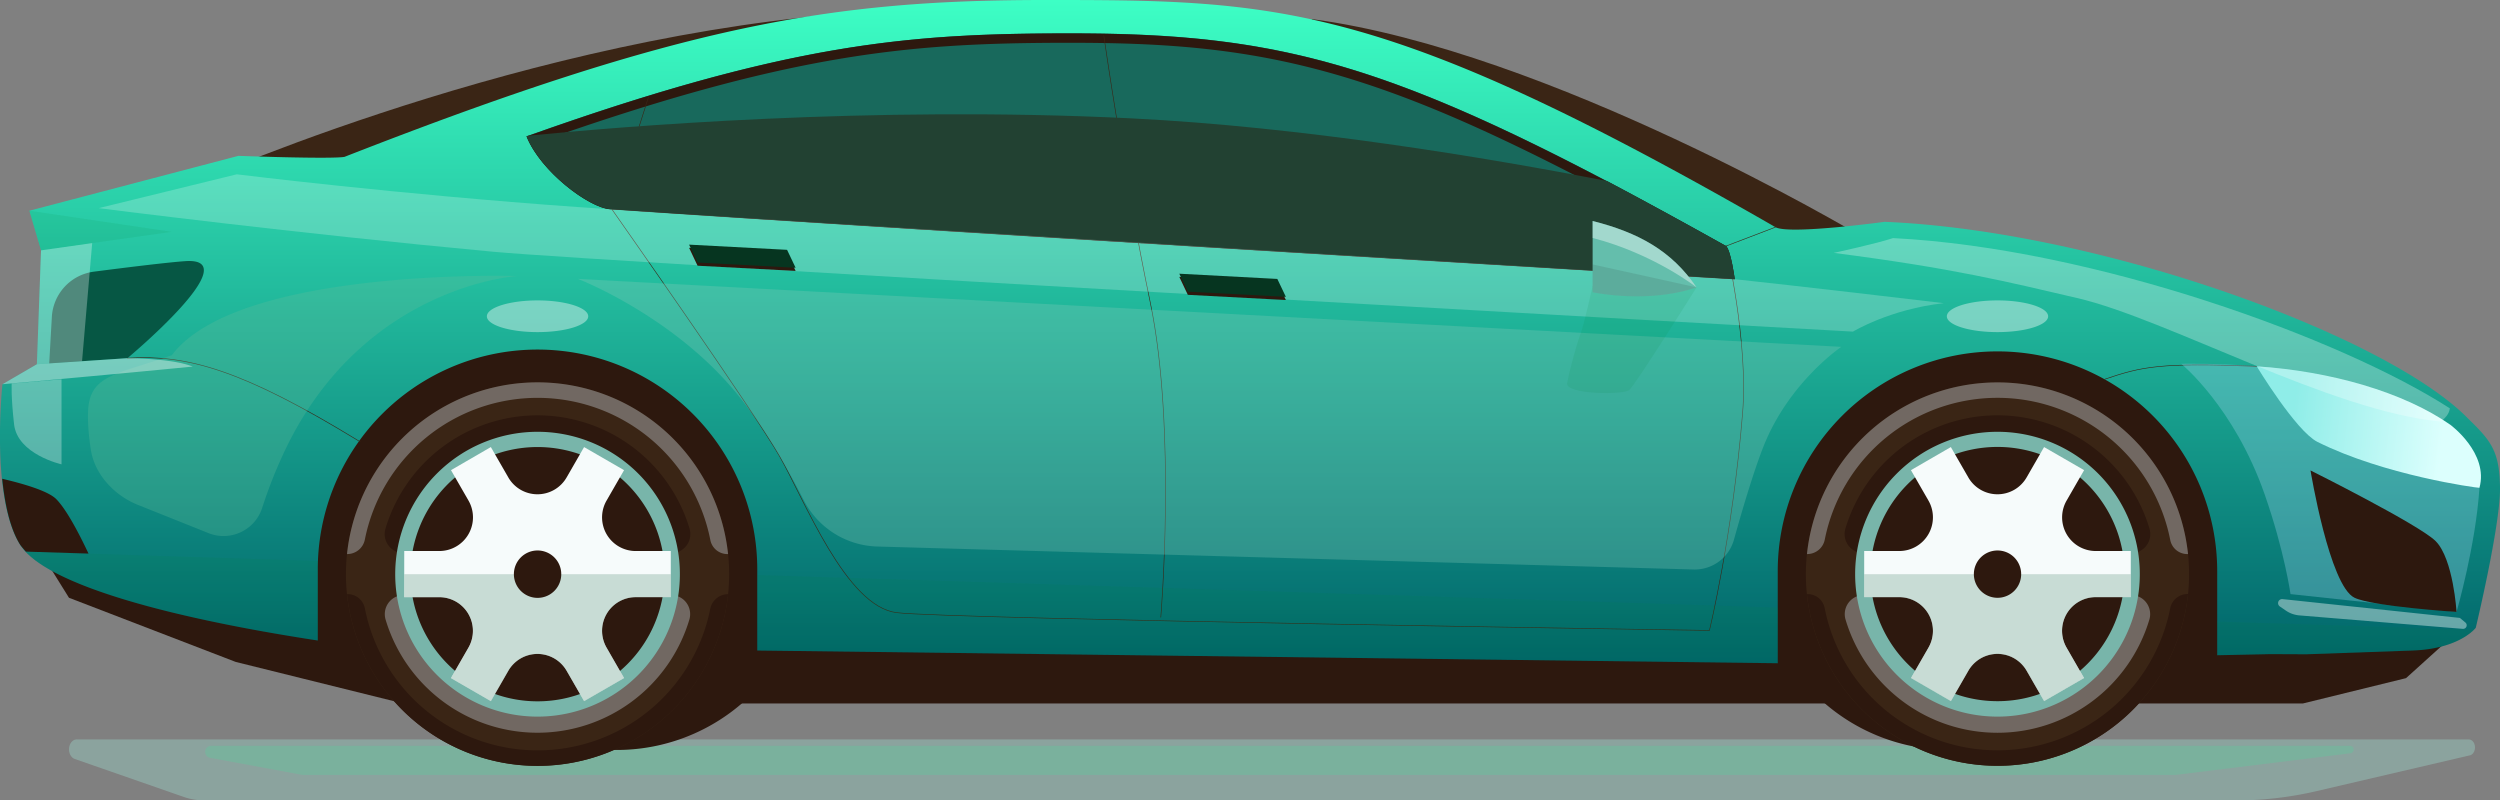 <svg width="684" height="219" fill="none" xmlns="http://www.w3.org/2000/svg"><rect width="100%" height="100%" fill="#808080" stroke="none"/><g clip-path="url(#a)"><path opacity=".5" d="M50.195 218.017a17.87 17.87 0 0 0 5.845.996h555.546a98.073 98.073 0 0 0 22.293-2.576l41.888-9.774c.87-.2 1.457-1.214 1.383-2.358-.074-1.145-.808-1.998-1.7-1.998H20.975c-1.044 0-1.931 1.005-2.075 2.359-.143 1.353.514 2.611 1.536 2.985l29.76 10.366Z" fill="#96C6BD"/><path d="M82.769 212.02h512.417l47.886-5.923a1.037 1.037 0 0 0 .9-1.087 1.029 1.029 0 0 0-1.026-.962H57.793a1.658 1.658 0 0 0-1.661 1.511 1.664 1.664 0 0 0 1.361 1.787l25.276 4.674Z" fill="#7AB19D"/><path d="M116.317 152.742a52.473 52.473 0 0 0 8.834 29.14 52.424 52.424 0 0 0 23.524 19.318 52.382 52.382 0 0 0 30.285 2.984 52.405 52.405 0 0 0 26.839-14.354 52.461 52.461 0 0 0 14.346-26.855 52.49 52.49 0 0 0-2.983-30.305 52.452 52.452 0 0 0-19.306-23.539 52.398 52.398 0 0 0-29.122-8.839 52.408 52.408 0 0 0-37.062 15.365 52.472 52.472 0 0 0-15.355 37.085Zm364.784 0a52.463 52.463 0 0 0 8.836 29.134 52.422 52.422 0 0 0 23.522 19.312 52.378 52.378 0 0 0 30.281 2.983 52.404 52.404 0 0 0 26.834-14.351 52.472 52.472 0 0 0 11.366-57.15 52.437 52.437 0 0 0-19.298-23.538 52.388 52.388 0 0 0-66.188 6.515 52.465 52.465 0 0 0-15.353 37.095Z" fill="#2D180E"/><path d="m38.505 86.219 574.168 4.87 57.771 83.468-12.155 10.983-28.207 6.928H110.293l-45.794-11.362-45.629-17.559L7.315 144.97l31.19-58.751Z" fill="#2D180E"/><path d="M483.723 65.026c-5.488-2.61-73.653-37.28-94.011-46.819-13.573-6.362-31.747-10.109-31.747-10.109l.983-2.876c64.986 8.655 149.473 58.938 149.473 58.938s-19.205 3.477-24.698.866ZM96.829 47.476c7.184-2.61 56.214-20.6 82.817-30.135 17.752-6.358 41.532-10.113 41.532-10.113l7.363-3.312c-92.072 8.008-179.78 48.112-179.78 48.112s40.91-1.958 48.068-4.552Z" fill="#3A2515"/><path d="m.67 105.127 9.424-5.475 1.127-31.157-3.193-10.84 57.189-15.01s25.224.928 29.02.28C187.24 6.526 227.976 0 286.316 0c63.551 0 92.424.587 199.442 62.15 3.68 2.12 29.865-1.458 29.865-1.458 59.193 2.459 137.478 31.21 159.575 53.756 6.28 6.131 8.68 8.816 8.802 19.025.122 10.209-6.632 38.294-6.632 38.294s-4.336 5.779-17.365 6.215l-28.986 1.027-9.733-.044-14.656.309v-22.977a60.168 60.168 0 0 0-17.608-42.537 60.112 60.112 0 0 0-42.511-17.62 60.108 60.108 0 0 0-42.511 17.62 60.17 60.17 0 0 0-17.609 42.537v25.166l-279.201-3.481v-21.667a60.213 60.213 0 0 0-4.429-23.18 60.158 60.158 0 0 0-32.567-32.865 60.096 60.096 0 0 0-65.821 13.174 60.171 60.171 0 0 0-17.427 42.871v18.929c-43.185-6.614-74.802-15.822-81.382-26.109C-2.695 136.18.67 105.127.67 105.127Z" fill="url(#b)"/><path d="M94.65 157.094a52.475 52.475 0 0 0 8.845 29.135 52.424 52.424 0 0 0 23.529 19.31 52.399 52.399 0 0 0 57.121-11.381A52.483 52.483 0 0 0 195.504 137a52.45 52.45 0 0 0-19.304-23.54 52.406 52.406 0 0 0-49.189-4.851 52.415 52.415 0 0 0-28.377 28.402 52.477 52.477 0 0 0-3.984 20.083Z" fill="#3A2515"/><path d="M199.012 151.593a4.749 4.749 0 0 1-3.017-1.081 4.76 4.76 0 0 1-1.646-2.752 48.212 48.212 0 0 0-16.645-27.912 48.16 48.16 0 0 0-61.165-.079 48.216 48.216 0 0 0-16.718 27.869 4.912 4.912 0 0 1-4.81 3.955h-.07a52.457 52.457 0 0 1 17.05-33.507 52.391 52.391 0 0 1 70.158 0 52.458 52.458 0 0 1 17.05 33.507h-.187Z" fill="#716862"/><path d="M95.09 162.546a4.825 4.825 0 0 1 4.74 3.917 48.213 48.213 0 0 0 16.658 27.864 48.156 48.156 0 0 0 61.108.076 48.215 48.215 0 0 0 16.727-27.823 4.981 4.981 0 0 1 4.884-4.012 52.452 52.452 0 0 1-17.049 33.507 52.391 52.391 0 0 1-70.159 0 52.456 52.456 0 0 1-17.049-33.507l.14-.022Zm82.473-11.201a31.068 31.068 0 0 0-10.686-18.171 31.028 31.028 0 0 0-39.64 0 31.068 31.068 0 0 0-10.686 18.171h-6.088a5.21 5.21 0 0 1-4.182-2.103 5.23 5.23 0 0 1-.815-4.611 43.448 43.448 0 0 1 15.667-22.394 43.4 43.4 0 0 1 51.862 0 43.447 43.447 0 0 1 15.666 22.394 5.225 5.225 0 0 1-2.66 6.159 5.216 5.216 0 0 1-2.341.555h-6.097Z" fill="#2D180E"/><path d="M116.582 162.803a31.032 31.032 0 0 0 10.678 18.144 30.994 30.994 0 0 0 39.59 0 31.032 31.032 0 0 0 10.678-18.144h6.088a5.225 5.225 0 0 1 4.177 2.104 5.234 5.234 0 0 1 .816 4.606 43.405 43.405 0 0 1-15.651 22.372 43.356 43.356 0 0 1-51.811 0 43.405 43.405 0 0 1-15.651-22.372 5.225 5.225 0 0 1 2.656-6.152 5.225 5.225 0 0 1 2.337-.558h6.093Z" fill="#716862"/><path d="M108.132 157.094a38.977 38.977 0 0 0 6.558 21.649 38.925 38.925 0 0 0 59.911 5.918 38.979 38.979 0 0 0-5.887-59.951 38.926 38.926 0 0 0-21.633-6.572 38.94 38.94 0 0 0-27.534 11.41 38.994 38.994 0 0 0-11.415 27.546Z" fill="#78B5AA"/><path d="M112.311 157.094a34.805 34.805 0 0 0 5.855 19.325 34.774 34.774 0 0 0 15.597 12.814 34.74 34.74 0 0 0 20.084 1.986 34.767 34.767 0 0 0 27.323-27.317 34.796 34.796 0 0 0-14.759-35.715 34.748 34.748 0 0 0-19.308-5.876 34.751 34.751 0 0 0-32.145 21.464 34.78 34.78 0 0 0-2.647 13.319Z" fill="#2D180E"/><path d="M134.965 157.094a12.11 12.11 0 0 0 7.461 11.186 12.091 12.091 0 0 0 13.185-2.614 12.115 12.115 0 0 0 2.636-13.188 12.102 12.102 0 0 0-11.166-7.486 12.095 12.095 0 0 0-11.192 7.466 12.094 12.094 0 0 0-.924 4.636Z" fill="#EBD3B7"/><path d="M110.602 150.758h9.602a9.203 9.203 0 0 0 9.202-9.205 9.207 9.207 0 0 0-1.23-4.603l-4.784-8.316 10.903-6.318 4.784 8.315a9.2 9.2 0 0 0 7.971 4.604 9.202 9.202 0 0 0 7.972-4.604l4.784-8.311 10.937 6.318-4.783 8.312a9.212 9.212 0 0 0 3.369 12.579 9.203 9.203 0 0 0 4.602 1.233h9.594v12.62h-9.598a9.2 9.2 0 0 0-9.2 9.208c0 1.617.425 3.204 1.233 4.604l4.783 8.32-10.937 6.31-4.784-8.307a9.2 9.2 0 0 0-7.972-4.604 9.2 9.2 0 0 0-7.971 4.604l-4.784 8.316-10.92-6.31 4.784-8.325a9.214 9.214 0 0 0-3.372-12.574 9.196 9.196 0 0 0-4.6-1.233h-9.602l.017-12.633Z" fill="#F6FBFB"/><path opacity=".4" d="M110.602 157.094h72.932v6.314h-9.607a9.192 9.192 0 0 0-7.965 4.601 9.194 9.194 0 0 0-1.233 4.601 9.198 9.198 0 0 0 1.231 4.601l4.783 8.325-10.928 6.31-4.784-8.307a9.203 9.203 0 0 0-7.967-4.605 9.198 9.198 0 0 0-7.968 4.605l-4.784 8.311-10.92-6.31 4.784-8.324a9.205 9.205 0 0 0-.003-9.205 9.198 9.198 0 0 0-7.969-4.599h-9.602v-6.318Z" fill="#82AD9B"/><path d="M140.601 157.094a6.486 6.486 0 0 0 4 5.99 6.476 6.476 0 0 0 7.062-1.405 6.49 6.49 0 0 0 1.405-7.067 6.484 6.484 0 0 0-8.468-3.51 6.462 6.462 0 0 0-2.102 1.406 6.468 6.468 0 0 0-1.897 4.586Z" fill="#2D180E"/><path d="M494.086 157.094a52.492 52.492 0 0 0 8.845 29.136 52.426 52.426 0 0 0 23.531 19.309 52.39 52.39 0 0 0 30.285 2.977 52.415 52.415 0 0 0 26.836-14.359 52.475 52.475 0 0 0-7.949-80.699 52.405 52.405 0 0 0-66.202 6.527 52.48 52.48 0 0 0-15.346 37.109Z" fill="#3A2515"/><path d="M598.443 151.593a4.76 4.76 0 0 1-4.662-3.834 48.213 48.213 0 0 0-16.642-27.916 48.156 48.156 0 0 0-61.168-.079 48.217 48.217 0 0 0-16.714 27.874 4.896 4.896 0 0 1-1.695 2.838 4.89 4.89 0 0 1-3.11 1.117h-.065a52.455 52.455 0 0 1 17.056-33.496 52.398 52.398 0 0 1 70.149 0 52.465 52.465 0 0 1 17.056 33.496h-.205Z" fill="#716862"/><path d="M494.574 162.546a4.751 4.751 0 0 1 4.662 3.834 48.214 48.214 0 0 0 16.655 27.921 48.159 48.159 0 0 0 61.186.039 48.213 48.213 0 0 0 16.691-27.899 4.837 4.837 0 0 1 4.741-3.916h.134a52.46 52.46 0 0 1-17.05 33.51 52.4 52.4 0 0 1-70.165 0 52.465 52.465 0 0 1-17.05-33.51l.196.021Zm82.442-11.201a31.064 31.064 0 0 0-10.684-18.182 31.034 31.034 0 0 0-39.655 0 31.065 31.065 0 0 0-10.685 18.182h-6.088a5.22 5.22 0 0 1-5.002-6.714 43.444 43.444 0 0 1 15.666-22.399 43.407 43.407 0 0 1 25.934-8.601c9.344 0 18.44 3.017 25.934 8.601a43.444 43.444 0 0 1 15.666 22.399 5.218 5.218 0 0 1-2.658 6.158 5.208 5.208 0 0 1-2.339.556h-6.089Z" fill="#2D180E"/><path d="M516.014 162.803a31.04 31.04 0 0 0 10.678 18.157 31.005 31.005 0 0 0 39.611 0 31.035 31.035 0 0 0 10.678-18.157h6.089a5.214 5.214 0 0 1 4.179 2.102 5.23 5.23 0 0 1 .818 4.608 43.414 43.414 0 0 1-15.651 22.38 43.364 43.364 0 0 1-51.823 0 43.416 43.416 0 0 1-15.652-22.38 5.23 5.23 0 0 1 .818-4.608 5.22 5.22 0 0 1 4.179-2.102h6.076Z" fill="#716862"/><path d="M507.568 157.094a38.985 38.985 0 0 0 6.558 21.649 38.95 38.95 0 0 0 17.474 14.355 38.913 38.913 0 0 0 22.498 2.222 38.935 38.935 0 0 0 19.941-10.661 38.99 38.99 0 0 0 8.448-42.463 38.97 38.97 0 0 0-14.34-17.489 38.929 38.929 0 0 0-21.634-6.569 38.935 38.935 0 0 0-27.534 11.409 38.984 38.984 0 0 0-11.411 27.547Z" fill="#78B5AA"/><path d="M511.756 157.094a34.793 34.793 0 0 0 5.874 19.316 34.755 34.755 0 0 0 35.689 14.763 34.746 34.746 0 0 0 17.79-9.527 34.799 34.799 0 0 0-5.286-53.508 34.743 34.743 0 0 0-19.31-5.857 34.723 34.723 0 0 0-24.59 10.197 34.773 34.773 0 0 0-10.167 24.616Z" fill="#2D180E"/><path d="M534.397 157.094a12.116 12.116 0 0 0 7.464 11.201 12.098 12.098 0 0 0 13.198-2.615 12.114 12.114 0 0 0 3.318-6.202 12.113 12.113 0 0 0-16.501-13.568 12.12 12.12 0 0 0-7.479 11.184Z" fill="#EBD3B7"/><path d="M510.043 150.758h9.602a9.2 9.2 0 0 0 7.971-4.603 9.213 9.213 0 0 0 .001-9.209l-4.784-8.312 10.92-6.318 4.784 8.315a9.205 9.205 0 0 0 7.969 4.604 9.194 9.194 0 0 0 7.97-4.604l4.784-8.315 10.955 6.318-4.784 8.312a9.212 9.212 0 0 0-.005 9.209 9.196 9.196 0 0 0 7.972 4.603h9.581v12.619h-9.594a9.197 9.197 0 0 0-7.972 4.603 9.213 9.213 0 0 0 .005 9.21l4.783 8.316-10.937 6.314-4.784-8.316a9.195 9.195 0 0 0-15.934 0l-4.784 8.316-10.92-6.314 4.783-8.316a9.212 9.212 0 0 0-7.971-13.813h-9.611v-12.619Z" fill="#F6FBFB"/><path opacity=".4" d="M510.043 157.094h72.936v6.314h-9.598a9.195 9.195 0 0 0-7.972 4.6 9.206 9.206 0 0 0 0 9.208l4.784 8.32-10.933 6.31-4.784-8.312a9.2 9.2 0 0 0-12.568-3.37 9.2 9.2 0 0 0-3.367 3.37l-4.784 8.316-10.92-6.31 4.784-8.32a9.207 9.207 0 0 0-7.967-13.808h-9.611v-6.318Z" fill="#82AD9B"/><path d="M540.05 157.094a6.476 6.476 0 0 0 7.741 6.34 6.47 6.47 0 0 0 5.079-5.092 6.48 6.48 0 0 0-2.757-6.644 6.473 6.473 0 0 0-9.574 2.915 6.497 6.497 0 0 0-.489 2.481Z" fill="#2D180E"/><path d="M144.067 37.285c71.257-25.4 104.374-28.038 146.429-28.168 62.824-.222 93.149 8.664 181.759 58.198 1.348 1.306 2.37 9.073 2.37 9.073s-219.656-13.09-307.6-19.147c-5.91-.43-19.066-10.304-22.958-19.956Z" fill="#18695C"/><path d="M290.496 9.138h2.144c61.385 0 92.006 9.235 179.611 58.212 1.348 1.306 2.37 9.073 2.37 9.073s-219.656-13.09-307.6-19.147c-5.91-.435-19.066-10.292-22.958-19.943C215.324 11.884 248.446 9.247 290.496 9.138ZM167.208 54.656c81.107 5.592 276.77 17.324 304.334 18.97a24.583 24.583 0 0 0-1.114-4.322c-46.333-25.914-74.01-39.095-98.599-46.984-27.555-8.83-50.73-10.614-79.189-10.614h-2.118c-22.141.07-40.211.87-61.851 4.578-22.971 3.942-48.773 11.096-80.977 22.476 4.514 7.85 15.06 15.561 19.514 15.875v.021Z" fill="#2D180E"/><path d="M317.594 168.874s4.349-51.445-2.884-86.136c-7.232-34.692-12.703-72.969-12.703-72.969M34.857 97.994c16.456-1.057 31.612 3.255 63.642 22.864m518.941-20.627c-26.629-1.062-31.369.07-41.637 3.542" stroke="#3A2515" stroke-width=".16" stroke-linecap="round"/><path d="m485.758 62.15-13.503 5.165s6.119 26.197 4.531 45.557c-2.774 33.843-9.089 59.618-9.089 59.618s-208.553-3.129-222.409-4.874c-13.855-1.745-25.097-30.714-32.034-42.851-6.936-12.136-45.664-67.254-45.664-67.254l9.829-30.923" stroke="#3A2515" stroke-width=".16" stroke-linecap="round"/><path opacity=".3" d="M503.789 94.896 158.114 76.3s25.781 9.93 43.315 31.206c7.572 9.204 14.074 20.692 18.436 29.265a23.374 23.374 0 0 0 20.17 12.759l223.322 6.283a11.137 11.137 0 0 0 11.051-8.155c2.065-7.437 5.218-18.198 8.015-25.339 6.928-17.694 21.366-27.424 21.366-27.424Z" fill="#86C9B8"/><path opacity=".1" d="M86.957 156.315v18.929c-40.667-6.227-71.066-14.756-79.96-24.33l80.02 2.55a77.773 77.773 0 0 0-.06 2.851Zm519.671 22.972v-9.234l70.257 2.241c-1.435 1.436-6.28 5.331-16.882 5.705l-28.986 1.027-9.733-.044-14.656.305Zm-399.432-21.98 279.193 8.908v15.226l-279.193-3.494v-20.64Z" fill="#058437"/><path d="M144.493 37.132c24.615-2.454 93.633-8.298 164.86-4.756 46.79 2.315 97.037 10.675 130.32 17.133 9.976 5.287 20.748 11.205 32.582 17.806 1.348 1.306 2.37 9.073 2.37 9.073s-219.656-13.09-307.6-19.147c-5.91-.435-19.066-10.291-22.958-19.943.139-.061.274-.122.426-.166Z" fill="#224132"/><path opacity=".4" d="M26.998 56.95s54.397 6.962 107.967 11.932c30.638 2.846 372.003 21.845 372.003 21.845s10.111-6.136 24.837-7.78c-37.718-4.483-57.18-6.559-57.18-6.559S207.166 60.122 158.062 56.65c-49.104-3.472-93.28-8.96-93.28-8.96l-37.784 9.26Z" fill="#fff" fill-opacity=".54"/><path fill-rule="evenodd" clip-rule="evenodd" d="m324.991 80.666 26.825 1.419-2.34-4.913-26.816-1.415 2.331 4.91Zm-134.134-7.963 26.824 1.423-2.339-4.909-26.807-1.41 2.322 4.896Z" fill="#2D180E"/><path fill-rule="evenodd" clip-rule="evenodd" d="m324.991 79.8 26.825 1.419-2.34-4.904-26.816-1.428 2.331 4.913Zm-134.134-7.963 26.824 1.423-2.339-4.909-26.807-1.419 2.322 4.905Z" fill="#063520"/><path d="M14.186 86.71a13.242 13.242 0 0 1 3.534-8.284 13.227 13.227 0 0 1 8.013-4.105c8.698-1.122 20.14-2.54 24.98-2.872 17.46-1.192-15.843 26.545-15.843 26.545l-21.406 1.428.722-12.712Z" fill="#065744"/><path d="M7.659 151.577a.169.169 0 0 1-.062-.044v-.027a.38.38 0 0 0 .062.071Zm5.505 4.015c.196.114.4.235.622.349-.222-.114-.426-.235-.622-.349Zm-1.652-1.018c.317.213.652.435.983.622-.331-.2-.666-.409-.983-.622Zm3.048 1.811a.488.488 0 0 1-.088-.057s.062.035.088.057Zm-6.384-4.317c.091.087.196.169.283.256-.074-.087-.179-.169-.283-.256Zm7.202-15.518c2.9 2.92 6.45 9.834 8.837 14.913l-17.135-.54c-.47-.544-.952-1.075-1.383-1.653l-.122-.144c-2.8-4.391-4.257-11.132-4.975-18.138 6.084 1.428 12.616 3.382 14.778 5.562Zm-4.945 17.293.435.313-.435-.313Zm-.953-.696c.105.083.231.174.336.261a2.448 2.448 0 0 0-.335-.261Z" fill="#2D180E"/><path opacity=".31" d="M596.791 99.54s14.447 11.749 22.819 35.717c5.432 15.553 7.075 27.289 7.075 27.289l45.425 4.879s5.219-17.96 6.267-33.943c-3.819-11.262-23.484-20.418-29.168-24.931-12.565-10.004-52.418-9.012-52.418-9.012Z" fill="#A2D9F2"/><path opacity=".3" d="M141.475 75.527s-41.445 2.532-63.06 46.762a128.1 128.1 0 0 0-6.68 16.667 11.114 11.114 0 0 1-10.251 7.696 11.116 11.116 0 0 1-4.452-.794l-19.318-7.729c-6.35-2.532-11.799-8.268-12.847-15.03-.87-5.392-.926-9.865-.652-12.041 1.109-8.629 8.284-8.738 22.806-13.878 18.056-24.073 94.454-21.653 94.454-21.653Z" fill="#63BC9C"/><path d="M617.44 100.231s10.715 17.698 16.599 20.666c18.214 9.108 43.329 12.567 44.338 12.567 2.609-9.473-7.933-17.223-7.933-17.223-12.907-9.021-32.93-14.709-53.004-16.01Z" fill="url(#c)"/><path d="M666.409 148.068c4.827 4.866 5.701 19.357 5.701 19.357s-22.936-1.502-27.903-3.878c-6.875-3.272-12.051-34.835-12.051-34.835s29.83 14.892 34.253 19.356Z" fill="#2D180E"/><path opacity=".4" d="m.67 105.127 9.424-5.475 24.763-1.649s12.146 0 17.878 2.293C27.698 102.755.67 105.127.67 105.127Zm672.258 63.925a.332.332 0 0 1 .187.083l1.409 1.179a.982.982 0 0 1-.714 1.741l-44.689-3.682a7.69 7.69 0 0 1-3.697-1.305l-1.67-1.149a1.108 1.108 0 0 1 .048-1.845c.208-.129.453-.186.696-.161l48.43 5.139Zm-539.72-82.507c0 2.385 6.206 4.321 13.873 4.321 7.667 0 13.856-1.936 13.856-4.32 0-2.386-6.219-4.353-13.856-4.353s-13.873 1.95-13.873 4.352Zm399.449 0c0 2.385 6.197 4.321 13.856 4.321 7.658 0 13.856-1.936 13.856-4.32 0-2.386-6.202-4.353-13.856-4.353s-13.856 1.95-13.856 4.352Z" fill="#fff"/><path opacity=".1" d="m11.229 68.495-3.192-10.84 38.966 5.774-35.774 5.066Z" fill="#058437"/><path opacity=".3" fill-rule="evenodd" clip-rule="evenodd" d="m25.224 66.51-2.775 32.307-12.36.827 1.14-31.15 13.995-1.984Zm-8.389 37.263v23.268s-12.073-2.706-12.99-10.983c-.87-7.755-.644-11.127-.644-11.127l13.634-1.158Z" fill="#fff"/><path opacity=".6" d="M501.697 69.19s11.647-2.506 16.239-4.05c55.418 2.841 123.127 27.685 152.343 46.588-.252 1.741-1.326 2.589-2.37 3.634-30.373-2.864-74.971-28.094-99.63-33.826-19.283-4.482-33.591-8.098-66.582-12.345Z" fill="#fff" fill-opacity=".47"/><path opacity=".1" d="M464.183 78.625s-16.765 26.763-18.452 28.107c-1.688 1.345-17.557 1.219-16.961-1.932.644-3.429 2.514-10.496 3.818-13.925.744-1.928 3.175-12.65 3.175-12.65l28.42.4Z" fill="#058437"/><path d="M435.741 60.457c12.512 3.185 21.593 8.103 28.442 18.168-8.015 2.763-18.422 3.164-28.442 1.358V60.457Z" fill="#64BEAC"/><path opacity=".1" d="M435.741 79.983v-7.637l28.442 6.28c-8.015 2.75-18.422 3.185-28.442 1.357Z" fill="#1D110B"/><path opacity=".4" d="M435.741 60.457c12.512 3.185 21.593 8.103 28.442 18.168 0 0-11.603-9.138-28.442-13.525v-4.643Z" fill="#fff"/></g><defs><linearGradient id="b" x1="342" y1="181.441" x2="342" y2="0" gradientUnits="userSpaceOnUse"><stop stop-color="#00646A"/><stop offset="1" stop-color="#3DFFC5"/></linearGradient><linearGradient id="c" x1="626.5" y1="122" x2="667.5" y2="126.5" gradientUnits="userSpaceOnUse"><stop stop-color="#8FEDE8"/><stop offset="1" stop-color="#DCFFFD"/></linearGradient><clipPath id="a"><path fill="#fff" transform="matrix(-1 0 0 1 684 0)" d="M0 0h684v219H0z"/></clipPath></defs></svg>